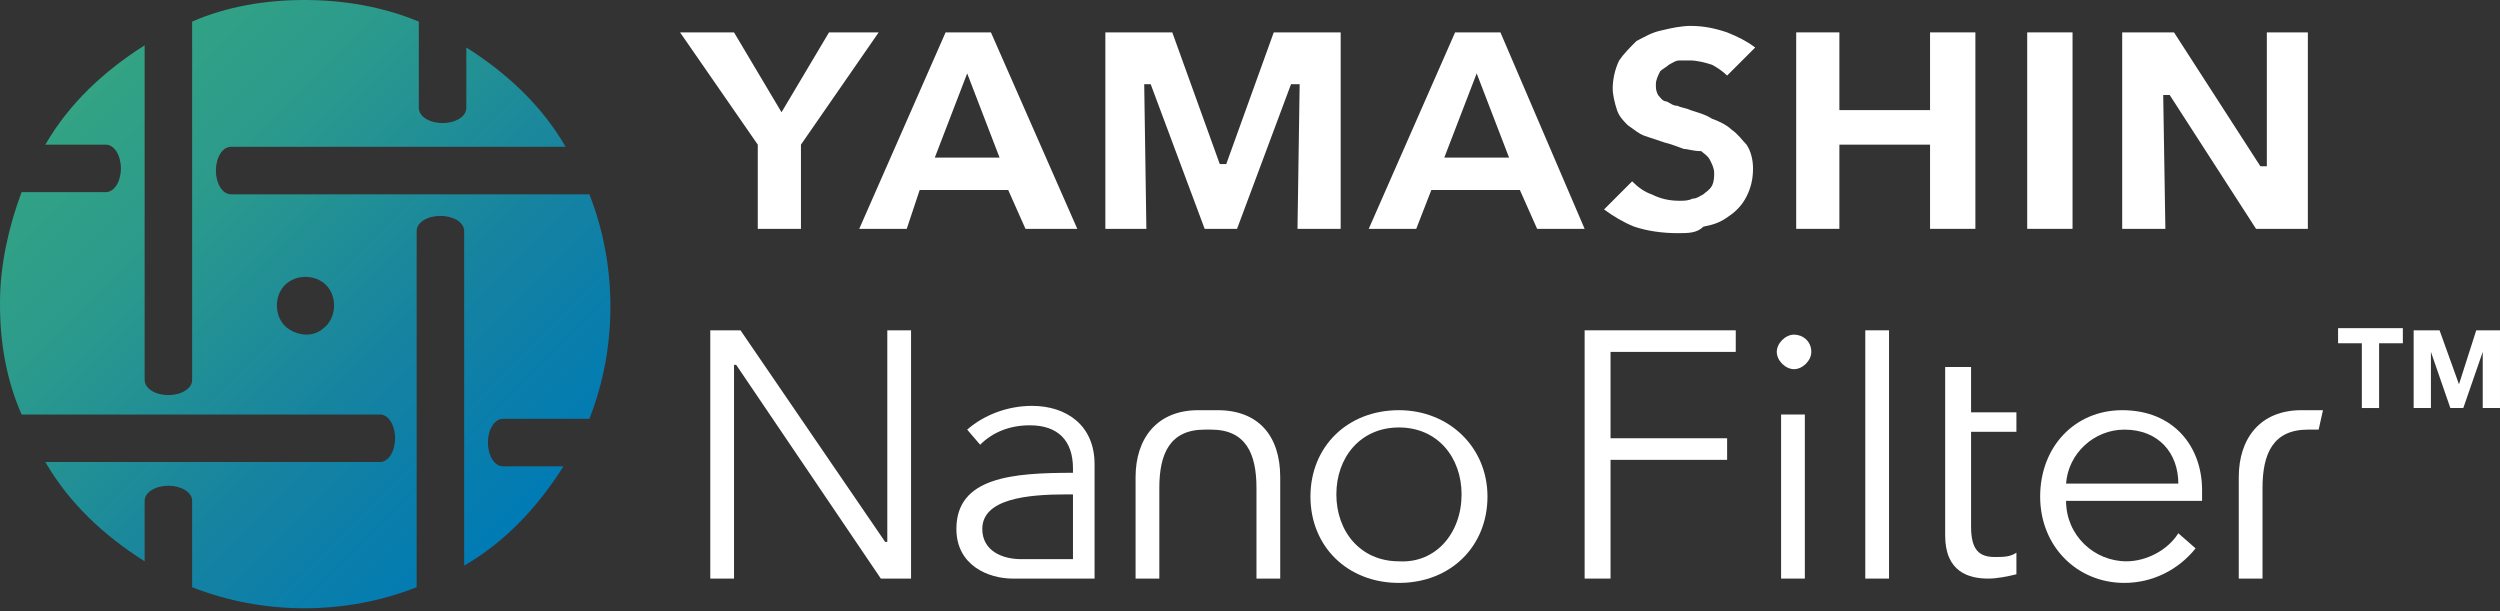 <?xml version="1.0" encoding="utf-8"?>
<!-- Generator: Adobe Illustrator 25.0.1, SVG Export Plug-In . SVG Version: 6.00 Build 0)  -->
<svg version="1.1" id="レイヤー_1" xmlns="http://www.w3.org/2000/svg" xmlns:xlink="http://www.w3.org/1999/xlink" x="0px"
	 y="0px" viewBox="0 0 115.8 28.3" style="enable-background:new 0 0 115.8 28.3;" xml:space="preserve">
<rect x="0" y="0" width="115.8" height="28.3" fill="#333333" stroke="none"/>
<style type="text/css">
	.st0{fill:url(#SVGID_1_);}
	.st1{fill:#FFFFFF;}
</style>
<g>
	
		<linearGradient id="SVGID_1_" gradientUnits="userSpaceOnUse" x1="487.662" y1="362.534" x2="507.664" y2="342.53" gradientTransform="matrix(1 0 0 -1 -483.54 366.658)">
		<stop  offset="0" style="stop-color:#33A384"/>
		<stop  offset="0.26" style="stop-color:#2B9A8C"/>
		<stop  offset="0.67" style="stop-color:#1582A1"/>
		<stop  offset="1" style="stop-color:#007BB5"/>
	</linearGradient>
	<path class="st0" d="M13.2,15.1c-0.5-0.5-0.5-1.4,0-1.9c0.5-0.5,1.4-0.5,1.9,0c0.5,0.5,0.5,1.4,0,1.9c-0.3,0.3-0.6,0.4-0.9,0.4
		C13.8,15.5,13.4,15.3,13.2,15.1 M14.1,0c-1.8,0-3.6,0.3-5.2,1v16.6c0,0.4-0.5,0.7-1.1,0.7S6.7,18,6.7,17.6V2.1
		C4.8,3.3,3.2,4.8,2.1,6.7h2.8c0.4,0,0.7,0.5,0.7,1.1S5.3,8.9,4.9,8.9H1c-0.6,1.6-1,3.4-1,5.1v0.1c0,1.8,0.3,3.5,1,5.1h16.6
		c0.4,0,0.7,0.5,0.7,1.1c0,0.6-0.3,1.1-0.7,1.1H2.1c1.1,1.9,2.7,3.4,4.6,4.6v-2.8c0-0.4,0.5-0.7,1.1-0.7c0.6,0,1.1,0.3,1.1,0.7v4
		c3.3,1.3,7.1,1.3,10.4,0V10.7c0-0.4,0.5-0.7,1.1-0.7c0.6,0,1.1,0.3,1.1,0.7v15.5c1.9-1.1,3.4-2.7,4.6-4.6h-2.8
		c-0.4,0-0.7-0.5-0.7-1.1c0-0.6,0.3-1.1,0.7-1.1h4c1.3-3.3,1.3-7.1,0-10.4H10.7c-0.4,0-0.7-0.5-0.7-1.1s0.3-1.1,0.7-1.1h15.5
		c-1.1-1.9-2.7-3.4-4.6-4.6v2.8c0,0.4-0.5,0.7-1.1,0.7s-1.1-0.3-1.1-0.7V1C17.7,0.3,15.9,0,14.1,0L14.1,0z"/>
	<rect x="86.4" y="15.3" class="st1" width="1.1" height="11.5"/>
	<path class="st1" d="M91.2,17h-1.1v7.8c0,1.7,1.1,2,2,2c0.4,0,0.9-0.1,1.3-0.2l0-1c-0.3,0.2-0.6,0.2-1,0.2c-0.7,0-1.1-0.3-1.1-1.4
		v-4.4h2.1v-0.9h-2.1V17z"/>
	<path class="st1" d="M98.3,19c-2.2,0-3.8,1.7-3.8,4c0,2.3,1.7,4,3.9,4c1.3,0,2.5-0.6,3.3-1.6l-0.8-0.7c-0.5,0.8-1.5,1.3-2.4,1.3
		c-1.5,0-2.8-1.2-2.8-2.8h6.3c0-0.2,0-0.4,0-0.5C102,20.7,100.7,19,98.3,19 M95.7,22.4c0.1-1.4,1.3-2.5,2.7-2.5
		c1.6,0,2.5,1.1,2.5,2.5H95.7z"/>
	<polygon class="st1" points="73.4,26.8 74.6,26.8 74.6,21.3 80,21.3 80,20.3 74.6,20.3 74.6,16.3 80.4,16.3 80.4,15.3 73.4,15.3 	
		"/>
	<path class="st1" d="M83.1,15.5c-0.4,0-0.8,0.4-0.8,0.8c0,0.4,0.4,0.8,0.8,0.8c0.4,0,0.8-0.4,0.8-0.8
		C83.9,15.8,83.5,15.5,83.1,15.5"/>
	<rect x="82.5" y="19.2" class="st1" width="1.1" height="7.6"/>
	<polygon class="st1" points="41.1,25.1 41,25.1 34.3,15.3 32.9,15.3 32.9,26.8 34,26.8 34,16.9 34.1,16.9 40.8,26.8 42.2,26.8 
		42.2,15.3 41.1,15.3 	"/>
	<path class="st1" d="M64.8,19c-2.4,0-4.1,1.7-4.1,4c0,2.3,1.7,4,4.1,4c2.4,0,4.1-1.7,4.1-4S67.1,19,64.8,19 M64.8,26
		c-1.8,0-2.9-1.4-2.9-3.1c0-1.7,1.1-3.1,2.9-3.1c1.8,0,2.9,1.4,2.9,3.1C67.7,24.7,66.5,26.1,64.8,26"/>
	<path class="st1" d="M47.8,18.8c-1.1,0-2.2,0.4-3,1.1l0.6,0.7c0.6-0.6,1.4-0.9,2.3-0.9c1.3,0,2,0.7,2,2v0.2c-2.8,0-5.4,0.2-5.4,2.6
		c0,1.7,1.5,2.3,2.6,2.3h3.8v-5.3C50.7,19.7,49.4,18.8,47.8,18.8 M49.7,23.4v2.5h-2.4c-0.9,0-1.8-0.4-1.8-1.4c0-1.4,2.1-1.6,3.9-1.6
		h0.3V23.4z"/>
	<path class="st1" d="M56.4,19h-0.9c-1.9,0-2.9,1.3-2.9,3.1v4.7h1.1v-4.2c0-1.6,0.5-2.7,2.1-2.7h0.3c1.6,0,2.1,1.1,2.1,2.7v4.2h1.1
		v-4.7C59.3,20.2,58.3,19,56.4,19"/>
	<path class="st1" d="M107,19h-0.4c-1.9,0-2.9,1.3-2.9,3.1v4.7h1.1v-4.2c0-1.6,0.5-2.7,2.1-2.7h0.5l0.2-0.9L107,19z"/>
	<polygon class="st1" points="35.1,10.6 35.1,6.7 31.5,1.5 34,1.5 36.2,5.2 38.4,1.5 40.7,1.5 37.1,6.7 37.1,10.6 	"/>
	<path class="st1" d="M43.3,7.3h3l-1.5-3.9L43.3,7.3z M47.5,10.6l-0.8-1.8h-4.1L42,10.6h-2.2l4-9.1h2.1l4,9.1H47.5z"/>
	<polygon class="st1" points="60.1,10.6 60.2,3.9 59.8,3.9 57.3,10.6 55.8,10.6 53.3,3.9 53,3.9 53.1,10.6 51.2,10.6 51.2,1.5 
		54.3,1.5 56.5,7.6 56.8,7.6 59,1.5 62.1,1.5 62.1,10.6 	"/>
	<path class="st1" d="M66.9,7.3h3l-1.5-3.9L66.9,7.3z M71.2,10.6l-0.8-1.8h-4.1l-0.7,1.8h-2.2l4-9.1h2.1l3.9,9.1H71.2z"/>
	<path class="st1" d="M77.7,10.8c-0.7,0-1.4-0.1-2-0.3c-0.5-0.2-1-0.5-1.4-0.8l1.3-1.3c0.3,0.3,0.6,0.5,0.9,0.6
		c0.4,0.2,0.8,0.3,1.3,0.3c0.2,0,0.4,0,0.6-0.1c0.2,0,0.3-0.1,0.5-0.2c0.1-0.1,0.3-0.2,0.4-0.4c0.1-0.2,0.1-0.4,0.1-0.6
		c0-0.2-0.1-0.4-0.2-0.6c-0.1-0.2-0.3-0.3-0.4-0.4C78.4,7,78.2,6.9,78,6.9c-0.3-0.1-0.5-0.2-0.9-0.3c-0.3-0.1-0.6-0.2-0.9-0.3
		c-0.3-0.1-0.5-0.3-0.8-0.5c-0.2-0.2-0.4-0.4-0.5-0.7c-0.1-0.3-0.2-0.7-0.2-1c0-0.4,0.1-0.9,0.3-1.3c0.2-0.3,0.5-0.6,0.8-0.9
		c0.4-0.2,0.7-0.4,1.2-0.5c0.4-0.1,0.9-0.2,1.3-0.2c0.6,0,1.1,0.1,1.7,0.3c0.5,0.2,0.9,0.4,1.3,0.7L80,3.5c-0.2-0.2-0.5-0.4-0.7-0.5
		c-0.3-0.1-0.7-0.2-1-0.2c-0.2,0-0.3,0-0.5,0c-0.2,0-0.3,0.1-0.5,0.2c-0.1,0.1-0.3,0.2-0.4,0.3c-0.1,0.2-0.2,0.4-0.2,0.6
		c0,0.2,0,0.3,0.1,0.5c0.1,0.1,0.2,0.3,0.4,0.3c0.2,0.1,0.3,0.2,0.5,0.2c0.2,0.1,0.4,0.1,0.6,0.2c0.3,0.1,0.7,0.2,1,0.4
		c0.3,0.1,0.7,0.3,0.9,0.5c0.3,0.2,0.5,0.5,0.7,0.7c0.2,0.3,0.3,0.7,0.3,1.1c0,0.5-0.1,0.9-0.3,1.3c-0.2,0.4-0.5,0.7-0.8,0.9
		c-0.4,0.3-0.7,0.4-1.2,0.5C78.6,10.8,78.2,10.8,77.7,10.8"/>
	<polygon class="st1" points="89.4,10.6 89.4,6.7 85.2,6.7 85.2,10.6 83.2,10.6 83.2,1.5 85.2,1.5 85.2,5.1 89.4,5.1 89.4,1.5 
		91.5,1.5 91.5,10.6 	"/>
	<rect x="93.9" y="1.5" class="st1" width="2.1" height="9.1"/>
	<polygon class="st1" points="104.5,10.6 100.5,4.4 100.2,4.4 100.3,10.6 98.3,10.6 98.3,1.5 100.7,1.5 104.7,7.7 105,7.7 105,1.5 
		106.9,1.5 106.9,10.6 	"/>
	<path class="st1" d="M108.3,15.9v-0.7h3v0.7h-1.1v3h-0.8v-3H108.3z"/>
	<path class="st1" d="M113,15.3l0.9,2.5l0,0l0.8-2.5h1.1v3.6H115v-2.6l0,0l-0.9,2.6h-0.6l-0.9-2.6l0,0v2.6h-0.8v-3.6H113z"/>
</g>
</svg>
